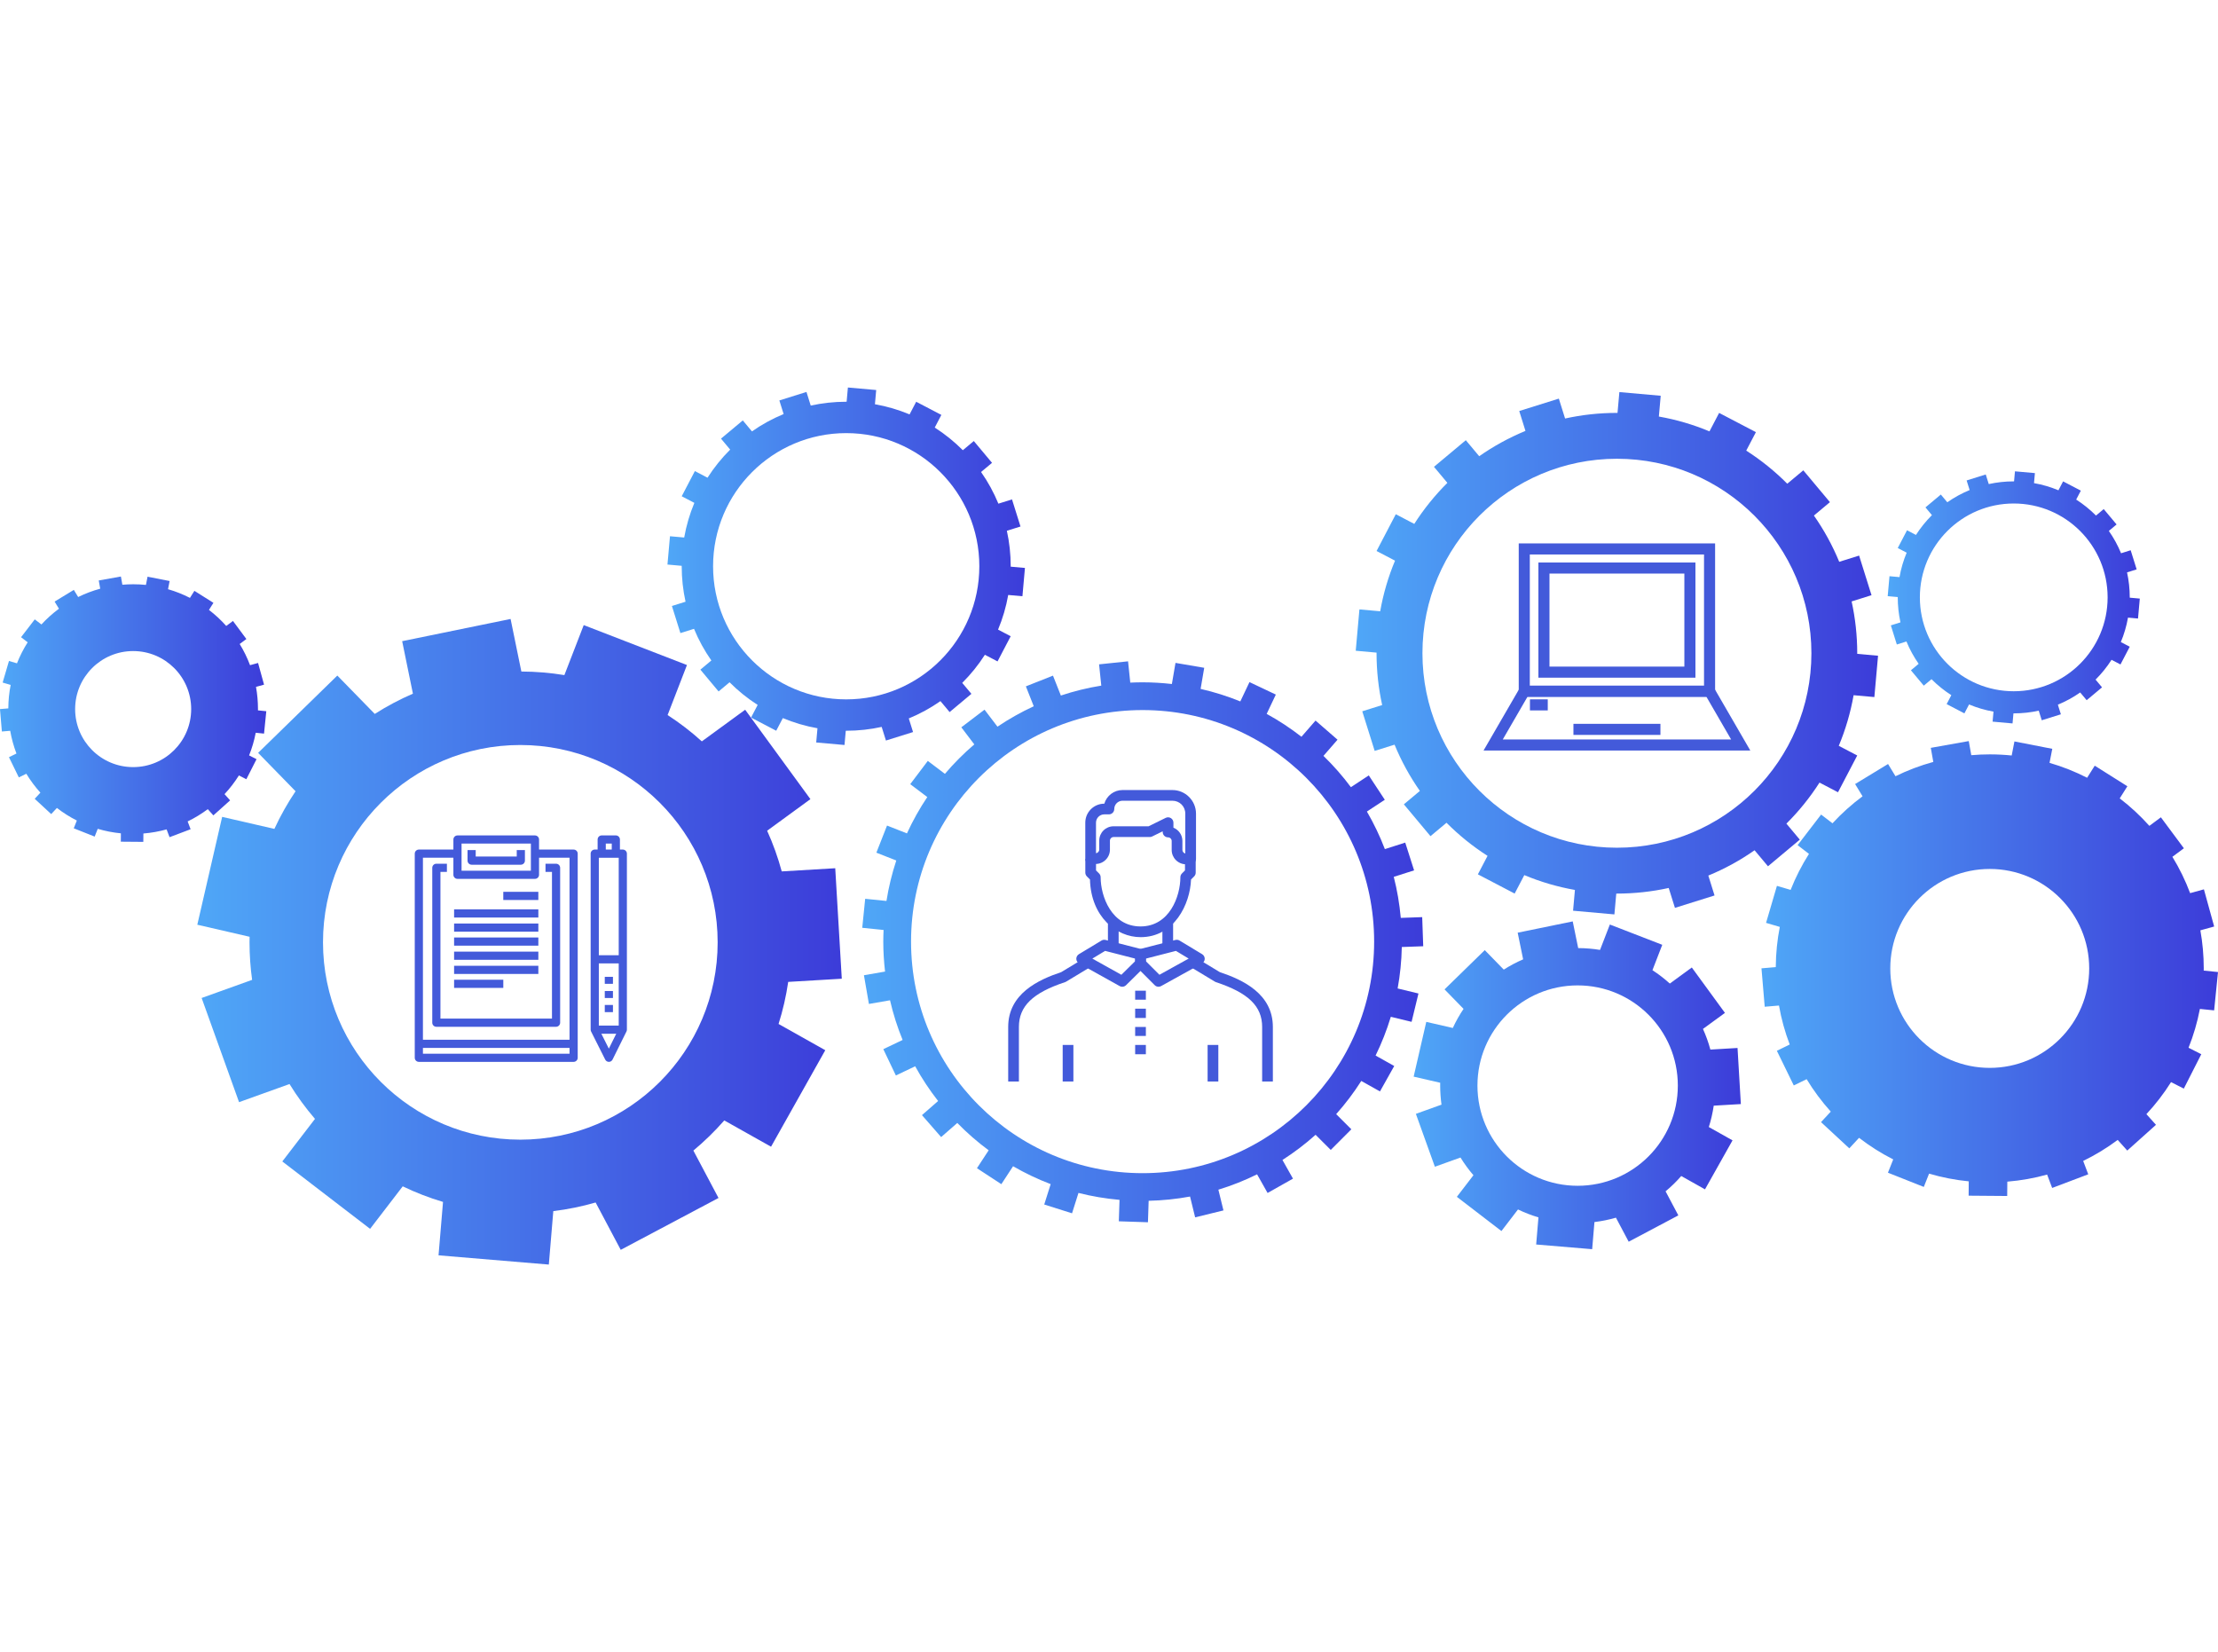 <?xml version="1.0" encoding="UTF-8"?>
<svg xmlns="http://www.w3.org/2000/svg" xmlns:xlink="http://www.w3.org/1999/xlink" id="DESIGN" viewBox="0 0 1450 1080">
  <defs>
    <style>
      .cls-1 {
        fill: url(#linear-gradient);
      }

      .cls-1, .cls-2, .cls-3, .cls-4, .cls-5, .cls-6, .cls-7, .cls-8, .cls-9 {
        stroke-width: 0px;
      }

      .cls-2 {
        fill: url(#linear-gradient-4);
      }

      .cls-3 {
        fill: url(#linear-gradient-2);
      }

      .cls-4 {
        fill: url(#linear-gradient-3);
      }

      .cls-5 {
        fill: url(#linear-gradient-8);
      }

      .cls-6 {
        fill: url(#linear-gradient-7);
      }

      .cls-7 {
        fill: url(#linear-gradient-5);
      }

      .cls-8 {
        fill: url(#linear-gradient-6);
      }

      .cls-9 {
        fill: #435ada;
      }
    </style>
    <linearGradient id="linear-gradient" x1="0" y1="463.61" x2="174.09" y2="463.61" gradientUnits="userSpaceOnUse">
      <stop offset="0" stop-color="#4fa7f7"></stop>
      <stop offset="1" stop-color="#3c3cd9"></stop>
    </linearGradient>
    <linearGradient id="linear-gradient-2" x1="1151.55" y1="633.19" x2="1450" y2="633.19" xlink:href="#linear-gradient"></linearGradient>
    <linearGradient id="linear-gradient-3" x1="128.99" y1="615.66" x2="550.31" y2="615.66" xlink:href="#linear-gradient"></linearGradient>
    <linearGradient id="linear-gradient-4" x1="924.15" y1="709.5" x2="1138.07" y2="709.5" xlink:href="#linear-gradient"></linearGradient>
    <linearGradient id="linear-gradient-5" x1="436.34" y1="370.17" x2="670.05" y2="370.17" xlink:href="#linear-gradient"></linearGradient>
    <linearGradient id="linear-gradient-6" x1="1234.07" y1="390.52" x2="1398.87" y2="390.52" xlink:href="#linear-gradient"></linearGradient>
    <linearGradient id="linear-gradient-7" x1="886.34" y1="427.03" x2="1227.77" y2="427.03" xlink:href="#linear-gradient"></linearGradient>
    <linearGradient id="linear-gradient-8" x1="563.7" y1="615.66" x2="930.42" y2="615.66" xlink:href="#linear-gradient"></linearGradient>
  </defs>
  <path class="cls-1" d="m172.61,479.57l1.48-14.63-5.45-.55c0-.28.01-.56.01-.84,0-4.96-.44-9.81-1.29-14.52l5.26-1.45-3.91-14.18-5.25,1.45c-1.82-4.85-4.09-9.49-6.77-13.85l4.38-3.25-8.77-11.81-4.39,3.26c-3.43-3.84-7.21-7.34-11.3-10.48l2.92-4.63-12.44-7.84-2.91,4.61c-4.55-2.33-9.34-4.24-14.33-5.68l1.04-5.35-14.43-2.82-1.05,5.36c-2.75-.28-5.54-.42-8.36-.42-2.38,0-4.72.11-7.05.31l-.96-5.38-14.48,2.59.96,5.37c-5.02,1.37-9.84,3.2-14.42,5.45l-2.83-4.66-12.57,7.64,2.84,4.67c-4.14,3.07-7.98,6.52-11.47,10.29l-4.34-3.33-8.96,11.66,4.33,3.33c-2.74,4.32-5.09,8.92-7,13.74l-5.23-1.53-4.14,14.11,5.24,1.54c-.98,4.97-1.5,10.09-1.53,15.34l-5.45.46,1.24,14.65,5.44-.46c.9,5.14,2.28,10.1,4.09,14.86l-4.9,2.39,6.45,13.22,4.9-2.39c2.68,4.41,5.76,8.55,9.2,12.37l-3.72,4.01,10.79,9.99,3.72-4.01c4.06,3.13,8.42,5.9,13.03,8.23l-2.01,5.07,13.67,5.42,2.01-5.07c4.87,1.44,9.93,2.44,15.13,2.94l-.04,5.46,14.71.12.04-5.47c5.21-.42,10.29-1.34,15.18-2.69l1.93,5.1,13.76-5.2-1.93-5.1c4.65-2.26,9.06-4.95,13.16-8.02l3.65,4.07,10.95-9.82-3.65-4.07c3.5-3.76,6.65-7.85,9.39-12.22l4.87,2.47,6.66-13.11-4.86-2.47c1.89-4.73,3.35-9.68,4.33-14.8l5.43.55Zm-85.56,21.91c-20.95,0-37.93-16.98-37.93-37.93s16.98-37.93,37.93-37.93,37.93,16.98,37.93,37.93-16.98,37.93-37.93,37.93Z"></path>
  <path class="cls-3" d="m1447.47,660.54l2.53-25.09-9.34-.94c0-.48.02-.95.02-1.43,0-8.5-.76-16.82-2.21-24.9l9.02-2.49-6.7-24.3-9.01,2.48c-3.13-8.32-7.02-16.27-11.6-23.75l7.51-5.58-15.03-20.24-7.53,5.59c-5.88-6.58-12.36-12.59-19.38-17.96l5-7.93-21.33-13.45-4.98,7.9c-7.79-3.99-16.01-7.26-24.57-9.75l1.79-9.17-24.74-4.83-1.79,9.19c-4.71-.48-9.5-.73-14.34-.73-4.07,0-8.1.18-12.08.53l-1.65-9.23-24.82,4.43,1.64,9.2c-8.6,2.35-16.87,5.49-24.72,9.35l-4.86-7.99-21.54,13.1,4.87,8.01c-7.1,5.26-13.68,11.17-19.66,17.65l-7.44-5.71-15.36,20,7.43,5.7c-4.7,7.41-8.73,15.28-11.99,23.55l-8.96-2.63-7.1,24.19,8.98,2.63c-1.67,8.51-2.57,17.3-2.63,26.29l-9.35.79,2.12,25.12,9.32-.79c1.54,8.8,3.91,17.32,7.02,25.48l-8.4,4.1,11.06,22.66,8.41-4.1c4.59,7.57,9.88,14.66,15.77,21.2l-6.37,6.88,18.49,17.14,6.37-6.88c6.96,5.37,14.43,10.11,22.34,14.11l-3.45,8.69,23.44,9.3,3.45-8.69c8.35,2.46,17.02,4.17,25.94,5.04l-.08,9.37,25.21.2.08-9.37c8.94-.73,17.64-2.29,26.02-4.62l3.3,8.74,23.58-8.92-3.31-8.74c7.98-3.88,15.53-8.49,22.57-13.75l6.25,6.97,18.77-16.83-6.26-6.98c6-6.44,11.4-13.45,16.11-20.94l8.35,4.24,11.42-22.48-8.33-4.23c3.24-8.11,5.74-16.59,7.42-25.37l9.31.94Zm-146.69,37.56c-35.91,0-65.02-29.11-65.02-65.02s29.11-65.02,65.02-65.02,65.02,29.11,65.02,65.02-29.11,65.02-65.02,65.02Z"></path>
  <path class="cls-4" d="m515.31,641.89l35-2.07-4.28-72.23-34.98,2.07c-2.48-9.18-5.68-18.06-9.54-26.59l28.29-20.65-42.65-58.45-28.33,20.68c-6.98-6.31-14.46-12.06-22.38-17.2l12.65-32.7-67.48-26.11-12.65,32.69c-9.16-1.5-18.55-2.3-28.13-2.34l-7.04-34.36-70.88,14.52,7.03,34.32c-8.7,3.76-17.03,8.19-24.94,13.24l-24.48-25.08-51.78,50.54,24.48,25.09c-5.24,7.78-9.88,16.01-13.85,24.61l-34.14-7.86-16.24,70.51,34.18,7.87c-.02,1.21-.05,2.42-.05,3.64,0,8.33.59,16.51,1.7,24.53l-33,11.85,24.46,68.1,32.99-11.85c4.95,8.04,10.52,15.67,16.65,22.79l-21.36,27.82,57.39,44.06,21.33-27.79c8.43,4.07,17.23,7.48,26.34,10.19l-2.93,34.91,72.1,6.04,2.93-34.94c9.47-1.15,18.72-3.05,27.67-5.64l16.41,30.95,63.92-33.9-16.43-30.99c7.24-6.03,14-12.62,20.2-19.71l30.58,17.18,35.45-63.08-30.54-17.16c2.81-8.89,4.93-18.09,6.31-27.52Zm-175.15,103.14c-71.25,0-129-57.76-129-129s57.76-129,129-129,129,57.76,129,129-57.76,129-129,129Z"></path>
  <path class="cls-2" d="m1120.3,722.81l17.77-1.05-2.17-36.67-17.76,1.05c-1.26-4.66-2.88-9.17-4.84-13.5l14.37-10.48-21.66-29.68-14.38,10.5c-3.54-3.2-7.34-6.12-11.36-8.73l6.42-16.6-34.26-13.26-6.42,16.6c-4.65-.76-9.42-1.17-14.28-1.19l-3.57-17.45-35.99,7.37,3.57,17.43c-4.42,1.91-8.65,4.16-12.66,6.72l-12.43-12.74-26.29,25.66,12.43,12.74c-2.66,3.95-5.01,8.13-7.03,12.49l-17.34-3.99-8.25,35.8,17.36,4c-.01.62-.02,1.23-.02,1.85,0,4.23.3,8.38.86,12.46l-16.75,6.02,12.42,34.57,16.75-6.02c2.51,4.08,5.34,7.95,8.46,11.57l-10.84,14.12,29.14,22.37,10.83-14.11c4.28,2.07,8.75,3.8,13.37,5.17l-1.49,17.73,36.61,3.07,1.49-17.74c4.81-.58,9.5-1.55,14.05-2.86l8.33,15.71,32.46-17.21-8.34-15.73c3.68-3.06,7.11-6.41,10.25-10.01l15.52,8.72,18-32.03-15.5-8.71c1.43-4.51,2.5-9.18,3.21-13.97Zm-88.93,52.37c-36.17,0-65.5-29.32-65.5-65.5s29.32-65.5,65.5-65.5,65.5,29.32,65.5,65.5-29.32,65.5-65.5,65.5Z"></path>
  <path class="cls-7" d="m668.4,389.78l1.65-18.5-9.31-.83c0-.1,0-.19,0-.29,0-7.96-.87-15.71-2.51-23.18l8.91-2.79-5.55-17.72-8.9,2.79c-3.02-7.34-6.83-14.28-11.33-20.7l7.17-5.99-11.91-14.25-7.17,6c-5.55-5.58-11.71-10.55-18.37-14.81l4.33-8.27-16.46-8.6-4.32,8.26c-7.19-3-14.77-5.25-22.65-6.64l.83-9.29-18.5-1.65-.83,9.31c-.1,0-.19,0-.29,0-7.96,0-15.71.87-23.18,2.51l-2.79-8.91-17.72,5.55,2.79,8.9c-7.34,3.02-14.28,6.83-20.7,11.33l-5.99-7.17-14.25,11.91,6,7.17c-5.58,5.55-10.55,11.71-14.81,18.37l-8.27-4.33-8.6,16.46,8.26,4.32c-3,7.19-5.25,14.77-6.64,22.65l-9.29-.83-1.65,18.5,9.31.83c0,.1,0,.19,0,.29,0,7.96.87,15.71,2.51,23.18l-8.91,2.79,5.55,17.72,8.9-2.79c3.02,7.34,6.83,14.28,11.33,20.7l-7.17,5.99,11.91,14.25,7.17-6c5.55,5.58,11.71,10.55,18.37,14.81l-4.33,8.27,16.46,8.6,4.32-8.26c7.19,3,14.77,5.25,22.65,6.64l-.83,9.29,18.5,1.65.83-9.31c.1,0,.19,0,.29,0,7.96,0,15.71-.87,23.18-2.51l2.79,8.91,17.72-5.55-2.79-8.9c7.34-3.02,14.28-6.83,20.7-11.33l5.99,7.17,14.25-11.91-6-7.17c5.58-5.55,10.55-11.71,14.81-18.37l8.27,4.33,8.6-16.46-8.26-4.32c3-7.19,5.25-14.77,6.64-22.65l9.3.83Zm-115.2,67.42c-48.07,0-87.03-38.97-87.03-87.03s38.96-87.03,87.03-87.03,87.03,38.97,87.03,87.03-38.97,87.03-87.03,87.03Z"></path>
  <path class="cls-8" d="m1397.71,404.35l1.17-13.04-6.57-.59c0-.07,0-.13,0-.2,0-5.61-.62-11.08-1.77-16.34l6.28-1.97-3.91-12.5-6.28,1.97c-2.13-5.18-4.82-10.07-7.99-14.6l5.06-4.23-8.4-10.05-5.06,4.23c-3.91-3.93-8.26-7.44-12.95-10.45l3.05-5.83-11.6-6.07-3.05,5.83c-5.07-2.12-10.42-3.7-15.97-4.68l.59-6.55-13.04-1.17-.59,6.57c-.07,0-.13,0-.2,0-5.61,0-11.08.61-16.34,1.77l-1.97-6.28-12.5,3.91,1.97,6.28c-5.18,2.13-10.07,4.82-14.6,7.99l-4.23-5.06-10.05,8.4,4.23,5.06c-3.93,3.91-7.44,8.26-10.45,12.95l-5.83-3.05-6.07,11.6,5.83,3.05c-2.12,5.07-3.7,10.41-4.68,15.97l-6.55-.59-1.17,13.04,6.57.59c0,.07,0,.13,0,.2,0,5.61.62,11.08,1.77,16.34l-6.28,1.97,3.91,12.5,6.28-1.97c2.13,5.18,4.82,10.07,7.99,14.6l-5.06,4.23,8.4,10.05,5.06-4.23c3.91,3.93,8.26,7.44,12.95,10.45l-3.05,5.83,11.6,6.07,3.05-5.83c5.07,2.12,10.41,3.7,15.97,4.68l-.59,6.55,13.04,1.17.59-6.57c.07,0,.13,0,.2,0,5.61,0,11.08-.61,16.34-1.77l1.97,6.28,12.5-3.91-1.97-6.28c5.18-2.13,10.07-4.82,14.6-7.99l4.23,5.06,10.05-8.4-4.23-5.06c3.93-3.91,7.44-8.26,10.45-12.95l5.83,3.05,6.07-11.6-5.83-3.05c2.12-5.07,3.7-10.41,4.68-15.97l6.55.59Zm-81.24,47.54c-33.89,0-61.37-27.48-61.37-61.37s27.48-61.37,61.37-61.37,61.37,27.48,61.37,61.37-27.48,61.37-61.37,61.37Z"></path>
  <path class="cls-6" d="m1225.35,455.69l2.41-27.02-13.61-1.22c0-.14,0-.28,0-.42,0-11.63-1.27-22.95-3.67-33.86l13.01-4.08-8.11-25.89-13,4.07c-4.42-10.73-9.98-20.86-16.55-30.24l10.47-8.76-17.4-20.81-10.48,8.76c-8.11-8.15-17.1-15.42-26.83-21.64l6.32-12.08-24.04-12.57-6.31,12.07c-10.5-4.39-21.58-7.67-33.09-9.7l1.21-13.58-27.02-2.41-1.22,13.61c-.14,0-.28,0-.42,0-11.63,0-22.95,1.27-33.86,3.67l-4.08-13.01-25.89,8.11,4.07,13c-10.73,4.42-20.86,9.98-30.24,16.55l-8.76-10.47-20.81,17.4,8.76,10.48c-8.15,8.11-15.42,17.1-21.64,26.83l-12.08-6.32-12.57,24.04,12.07,6.31c-4.39,10.5-7.67,21.58-9.7,33.09l-13.58-1.21-2.41,27.02,13.61,1.22c0,.14,0,.28,0,.42,0,11.63,1.27,22.95,3.67,33.86l-13.01,4.08,8.11,25.89,13-4.07c4.42,10.73,9.98,20.86,16.55,30.24l-10.47,8.76,17.4,20.81,10.48-8.76c8.11,8.15,17.1,15.42,26.83,21.64l-6.32,12.08,24.04,12.57,6.31-12.07c10.5,4.39,21.58,7.67,33.09,9.7l-1.21,13.58,27.02,2.41,1.22-13.61c.14,0,.28,0,.42,0,11.63,0,22.95-1.27,33.86-3.67l4.08,13.01,25.89-8.11-4.07-13c10.73-4.42,20.86-9.98,30.24-16.55l8.76,10.47,20.81-17.4-8.76-10.48c8.15-8.11,15.42-17.1,21.64-26.83l12.09,6.32,12.57-24.04-12.07-6.31c4.39-10.5,7.67-21.58,9.7-33.09l13.58,1.21Zm-168.3,98.49c-70.22,0-127.14-56.92-127.14-127.14s56.92-127.14,127.14-127.14,127.14,56.92,127.14,127.14-56.92,127.14-127.14,127.14Z"></path>
  <path class="cls-5" d="m916.39,619.09l14.03-.5-.67-19.04-14,.5c-.83-9.17-2.36-18.14-4.59-26.83l13.29-4.24-5.79-18.15-13.32,4.25c-3.26-8.54-7.2-16.74-11.74-24.55l11.7-7.7-10.47-15.92-11.69,7.69c-5.42-7.3-11.43-14.13-17.94-20.46l9.2-10.58-14.38-12.5-9.2,10.58c-7.15-5.56-14.74-10.58-22.74-14.95l5.98-12.62-17.22-8.16-5.99,12.63c-8.34-3.4-17.01-6.14-25.96-8.18l2.36-13.8-18.78-3.21-2.36,13.81c-6.29-.71-12.68-1.11-19.16-1.11-2.7,0-5.37.08-8.04.2l-1.45-13.92-18.95,1.97,1.45,13.91c-9.08,1.45-17.9,3.65-26.43,6.48l-5.15-13.01-17.72,7.01,5.15,13.01c-8.28,3.84-16.22,8.29-23.72,13.35l-8.46-11.12-15.17,11.53,8.49,11.17c-6.91,5.9-13.33,12.34-19.22,19.26l-11.18-8.46-11.49,15.2,11.15,8.43c-5.05,7.51-9.48,15.46-13.3,23.75l-13.02-5.12-6.97,17.73,13.02,5.11c-2.81,8.54-4.99,17.37-6.42,26.45l-13.91-1.41-1.92,18.96,13.94,1.42c-.11,2.53-.19,5.06-.19,7.62,0,6.62.42,13.15,1.16,19.57l-13.81,2.4,3.26,18.77,13.79-2.4c2.07,8.94,4.82,17.61,8.24,25.94l-12.62,6.02,8.21,17.2,12.61-6.02c4.39,7.99,9.43,15.57,15,22.71l-10.56,9.23,12.54,14.35,10.56-9.23c6.35,6.49,13.2,12.47,20.51,17.87l-7.66,11.71,15.95,10.43,7.67-11.72c7.82,4.52,16.03,8.44,24.58,11.69l-4.21,13.33,18.17,5.74,4.21-13.31c8.69,2.21,17.66,3.72,26.84,4.53l-.46,14.01,19.04.63.46-14.03c9.22-.21,18.26-1.15,27.06-2.78l3.33,13.6,18.51-4.53-3.32-13.56c8.76-2.67,17.21-6.04,25.3-10.03l6.87,12.18,16.6-9.36-6.88-12.21c7.66-4.92,14.91-10.41,21.66-16.46l9.92,9.89,13.46-13.49-9.92-9.9c6.03-6.77,11.52-14.03,16.41-21.7l12.22,6.85,9.32-16.62-12.19-6.83c3.97-8.1,7.31-16.57,9.96-25.33l13.58,3.29,4.49-18.52-13.61-3.3c1.61-8.81,2.53-17.85,2.72-27.07Zm-320.8-3.53c0-83.6,67.77-151.37,151.37-151.37s151.37,67.77,151.37,151.37-67.77,151.37-151.37,151.37-151.37-67.77-151.37-151.37Z"></path>
  <g>
    <rect class="cls-9" x="694.72" y="683.11" width="7" height="23.9"></rect>
    <rect class="cls-9" x="789.47" y="683.11" width="7" height="23.9"></rect>
    <rect class="cls-9" x="724.3" y="603.07" width="7" height="14.79"></rect>
    <rect class="cls-9" x="759.91" y="603.07" width="7" height="14.79"></rect>
    <path class="cls-9" d="m778.38,565.01h-3.03c-5.17,0-9.37-4.2-9.37-9.37v-5.87c0-1.28-1.08-2.37-2.37-2.37-1.93,0-3.5-1.57-3.5-3.5v-.46l-6.9,3.39c-.48.24-1.01.36-1.54.36h-23.69c-1.28,0-2.37,1.09-2.37,2.37v5.87c0,5.17-4.2,9.37-9.37,9.37h-2.07c-.77.27-1.63.28-2.42-.03-1.35-.52-2.25-1.8-2.25-3.25v-23.71c0-6.85,5.57-12.42,12.41-12.42h.03c1.51-5.15,6.28-8.92,11.91-8.92h32.59c8.51,0,15.44,6.93,15.44,15.45v29.59c0,1.93-1.57,3.5-3.5,3.5Zm-11.26-23.94c3.44,1.39,5.87,4.76,5.87,8.69v5.87c0,1.12.83,2.1,1.89,2.32v-26.04c0-4.74-3.71-8.45-8.44-8.45h-32.59c-2.98,0-5.41,2.43-5.41,5.42,0,1.93-1.57,3.5-3.5,3.5h-3.03c-2.98,0-5.41,2.43-5.41,5.42v19.97c1.17-.13,2.12-1.16,2.12-2.36v-5.87c0-5.17,4.2-9.37,9.37-9.37h22.88l11.21-5.51c1.08-.53,2.36-.47,3.39.17,1.03.64,1.65,1.76,1.65,2.97v3.26Z"></path>
    <path class="cls-9" d="m745.61,612.64c-15.72,0-32.4-13.2-33.05-37.69l-2.02-2.02c-.65-.66-1.02-1.55-1.02-2.47v-8.92h7v7.47l2,2c.65.66,1.02,1.55,1.02,2.47,0,12.43,7.08,32.16,26.06,32.16s26.06-19.73,26.06-32.16c0-.93.37-1.82,1.02-2.47l2-2v-7.47h7v8.92c0,.93-.37,1.82-1.02,2.47l-2.03,2.03c-.6,16.13-10.91,37.69-33.03,37.69Z"></path>
    <path class="cls-9" d="m733.67,645.07c-.58,0-1.17-.15-1.7-.44l-26.54-14.79c-1.09-.61-1.77-1.75-1.8-3-.02-1.25.62-2.41,1.69-3.06l14.78-8.92c.8-.49,1.76-.63,2.68-.39l23.69,6.08c1.55.4,2.63,1.79,2.63,3.39v5.87c0,.94-.38,1.84-1.04,2.49l-11.94,11.76c-.67.66-1.56,1.01-2.46,1.01Zm-19.56-18.41l18.97,10.58,9.03-8.89v-1.69l-19.64-5.04-8.36,5.04Z"></path>
    <path class="cls-9" d="m757.36,645.07c-.91,0-1.8-.35-2.48-1.03l-11.75-11.76c-.65-.66-1.02-1.55-1.02-2.47v-5.87c0-1.6,1.08-2.99,2.63-3.39l23.69-6.08c.91-.23,1.87-.09,2.68.39l14.78,8.92c1.07.65,1.71,1.81,1.69,3.06-.02,1.25-.71,2.39-1.8,3l-26.72,14.79c-.53.29-1.12.44-1.69.44Zm-8.26-16.71l8.87,8.87,19.12-10.58-8.34-5.03-19.64,5.04v1.71Z"></path>
    <rect class="cls-9" x="742.1" y="659.4" width="7" height="6.08"></rect>
    <rect class="cls-9" x="742.1" y="647.65" width="7" height="5.87"></rect>
    <rect class="cls-9" x="742.1" y="671.35" width="7" height="5.87"></rect>
    <rect class="cls-9" x="742.1" y="683.11" width="7" height="6.08"></rect>
    <path class="cls-9" d="m832.12,707.01h-7v-35.66c0-13.55-9.03-22.31-30.19-29.29-.25-.08-.49-.19-.71-.33l-14.78-8.92,3.62-5.99,14.44,8.72c14.98,4.98,34.62,14.13,34.62,35.82v35.66Z"></path>
    <path class="cls-9" d="m666.1,707.01h-7v-35.66c0-21.69,19.64-30.83,34.62-35.82l14.44-8.72,3.62,5.99-14.78,8.92c-.22.14-.46.25-.71.33-21.16,6.98-30.19,15.74-30.19,29.29v35.66Z"></path>
  </g>
  <g>
    <path class="cls-9" d="m375,694.17h-101.18c-1.47,0-2.67-1.2-2.67-2.67v-133.45c0-1.47,1.2-2.67,2.67-2.67h25.27v5.34h-22.6v128.11h95.84v-128.11h-22.6v-5.34h25.27c1.47,0,2.67,1.2,2.67,2.67v133.45c0,1.47-1.2,2.67-2.67,2.67Z"></path>
    <path class="cls-9" d="m349.73,574.54h-50.66c-1.47,0-2.67-1.2-2.67-2.67v-23.06c0-1.47,1.2-2.67,2.67-2.67h50.66c1.47,0,2.67,1.2,2.67,2.67v23.06c0,1.47-1.2,2.67-2.67,2.67Zm-47.99-5.34h45.32v-17.72h-45.32v17.72Z"></path>
    <path class="cls-9" d="m363.53,671.24h-78.27c-1.47,0-2.67-1.2-2.67-2.67v-101.26c0-1.47,1.2-2.67,2.67-2.67h6.9v5.34h-4.23v95.91h72.92v-95.91h-4.23v-5.34h6.9c1.47,0,2.67,1.2,2.67,2.67v101.26c0,1.47-1.2,2.67-2.67,2.67Z"></path>
    <path class="cls-9" d="m340.49,565.29h-32.17c-1.47,0-2.67-1.2-2.67-2.67v-6.91h5.34v4.24h26.83v-4.24h5.34v6.91c0,1.47-1.2,2.67-2.67,2.67Z"></path>
    <rect class="cls-9" x="329.02" y="583.01" width="22.91" height="5.34"></rect>
    <rect class="cls-9" x="296.86" y="594.48" width="55.08" height="5.34"></rect>
    <rect class="cls-9" x="296.86" y="603.73" width="55.08" height="5.34"></rect>
    <rect class="cls-9" x="296.86" y="612.86" width="55.08" height="5.34"></rect>
    <rect class="cls-9" x="296.86" y="622.11" width="55.08" height="5.34"></rect>
    <rect class="cls-9" x="296.86" y="631.36" width="55.08" height="5.34"></rect>
    <rect class="cls-9" x="296.86" y="640.48" width="32.17" height="5.34"></rect>
    <rect class="cls-9" x="388.8" y="624.46" width="18.36" height="5.34"></rect>
    <rect class="cls-9" x="388.8" y="670.45" width="18.36" height="5.34"></rect>
    <rect class="cls-9" x="395.37" y="638.59" width="5.34" height="4.56"></rect>
    <rect class="cls-9" x="395.37" y="647.85" width="5.34" height="4.57"></rect>
    <rect class="cls-9" x="395.37" y="656.97" width="5.34" height="4.69"></rect>
    <path class="cls-9" d="m398.05,694.17c-1.01,0-1.93-.57-2.39-1.47l-9.24-18.38c-.19-.37-.28-.78-.28-1.2v-114.8c0-.09-.01-.18-.01-.27,0-1.47,1.19-2.67,2.66-2.67h18.37c1.47,0,2.67,1.2,2.67,2.67v115.07c0,.41-.1.82-.28,1.19l-9.11,18.38c-.45.91-1.37,1.48-2.39,1.48h0Zm-6.57-21.68l6.55,13.03,6.46-13.02v-111.77h-13.01v111.77Z"></path>
    <path class="cls-9" d="m405.27,558.05h-5.34v-6.58h-3.9v6.58h-5.34v-9.25c0-1.47,1.2-2.67,2.67-2.67h9.24c1.47,0,2.67,1.2,2.67,2.67v9.25Z"></path>
    <rect class="cls-9" x="273.82" y="679.71" width="101.18" height="5.34"></rect>
  </g>
  <path class="cls-9" d="m1121.24,455.51h-128.38v-100.27h128.38v100.27Zm-121.14-7.24h113.9v-85.79h-113.9v85.79Z"></path>
  <path class="cls-9" d="m1144.25,490.64h-174.39l24.54-42.37h125.31l24.54,42.37Zm-161.83-7.24h149.28l-16.15-27.89h-116.97l-16.15,27.89Z"></path>
  <path class="cls-9" d="m1108.38,443.02h-102.66v-75.29h102.66v75.29Zm-95.42-7.24h88.18v-60.82h-88.18v60.82Z"></path>
  <rect class="cls-9" x="1028.62" y="473.19" width="56.87" height="7.24"></rect>
  <rect class="cls-9" x="1000.19" y="457.18" width="11.65" height="7.24"></rect>
</svg>
